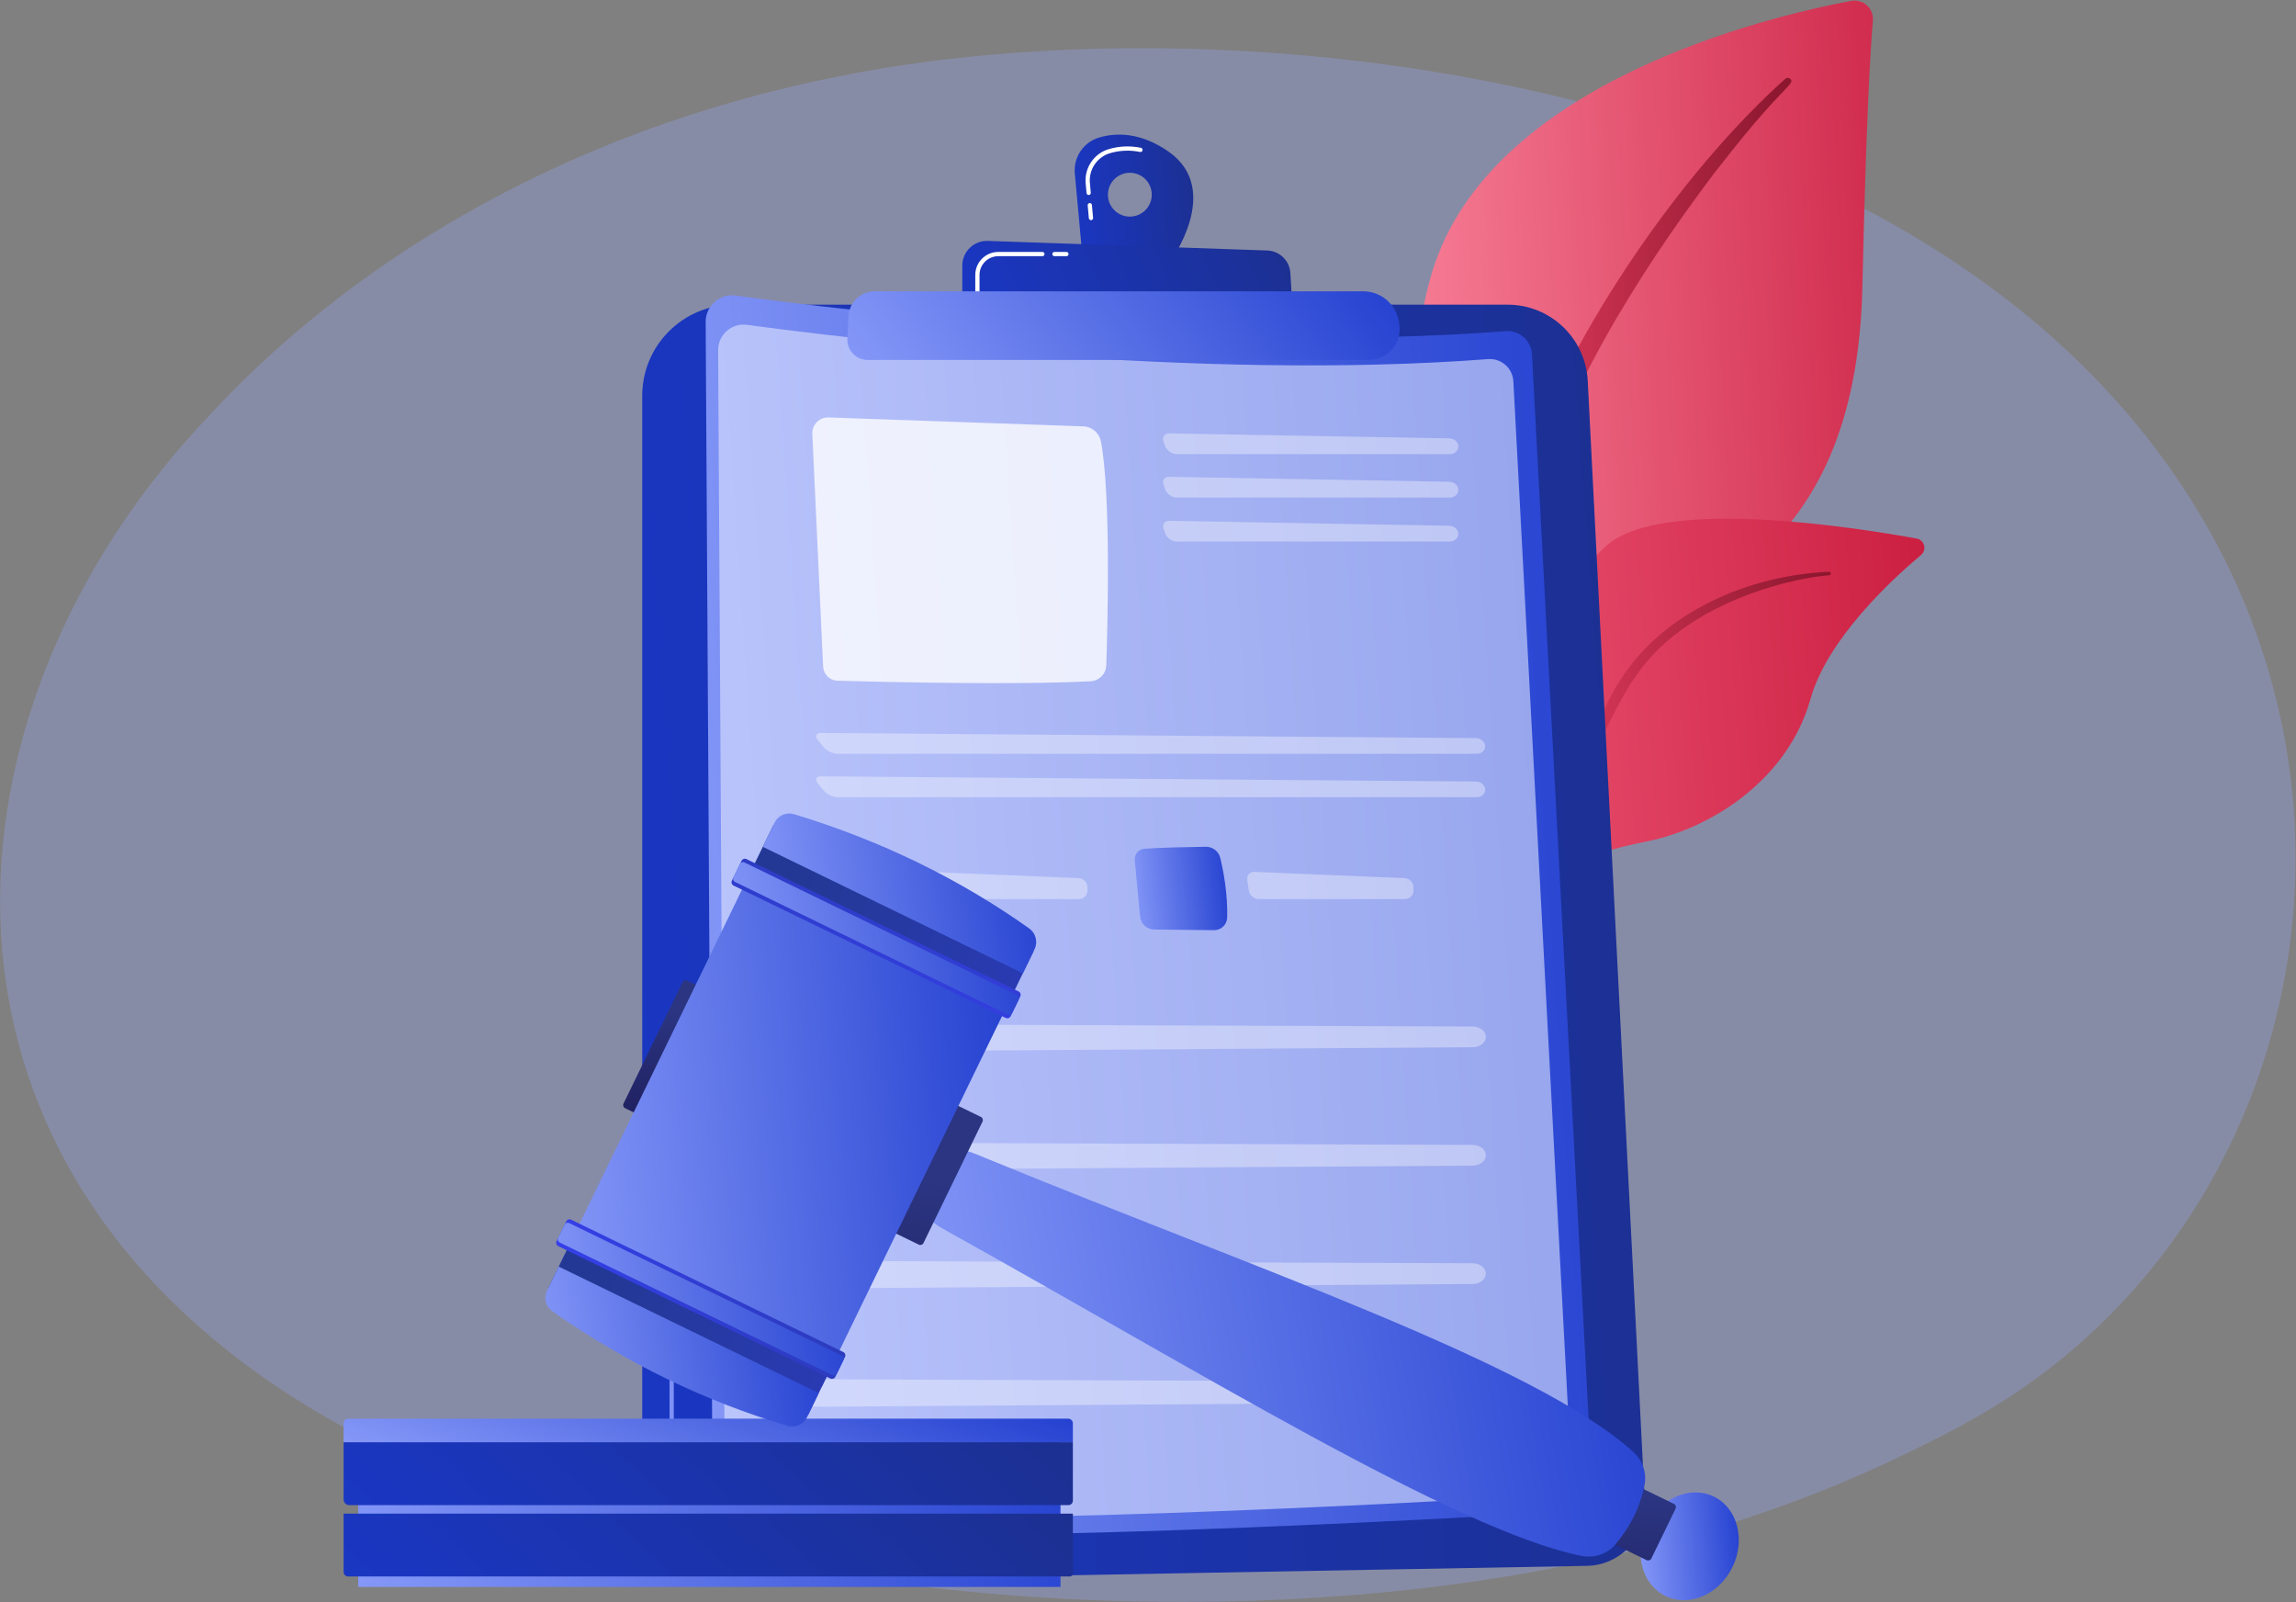 <?xml version="1.0" encoding="UTF-8"?> <svg xmlns="http://www.w3.org/2000/svg" width="3969" height="2769" viewBox="0 0 3969 2769" fill="none"><rect x="0" y="0" width="3969" height="2769" fill="#808080" stroke="none"/> <path opacity="0.3" d="M3508.22 2390.87C3426.73 2448.65 3349.64 2485.91 3288.73 2515.35C2572.72 2861.41 1725.5 2760.53 1545.44 2735.9C1279.55 2699.52 765.583 2629.21 393.998 2334.86C-168.161 1889.54 -80.616 1187.95 355.444 724.82C435.209 640.11 856.527 169.92 1712.88 94.52C2231.14 48.89 2835.25 140.92 3272.74 387.81C4191.04 906.05 4125.68 1953 3508.22 2390.87Z" fill="#96A7FF"></path> <path d="M2611.58 1552.59C2611.58 1552.59 2603.57 1216.02 2758.6 1125.94C2913.62 1035.86 3208.37 979.54 3219.42 496.26C3225.89 213.32 3232.89 89.62 3237.58 35.68C3239.41 14.64 3220.71 -2.35 3199.96 1.56C3053.14 29.22 2576.2 143.06 2476.2 468.6C2357.64 854.53 2611.58 1552.59 2611.58 1552.59Z" fill="url(#paint0_linear)"></path> <path d="M3086.41 136.03C2925.25 279.76 2738.89 534.14 2639.57 788.52C2626.82 830.44 2589.53 919.6 2573.33 1078C2558.86 1210.11 2566.06 1349.71 2583.6 1442.12C2584.71 1447.96 2590.34 1451.8 2596.19 1450.69C2606.24 1448.78 2604.9 1437.98 2604.81 1438.32C2584.78 1280.44 2593.09 1083.92 2638.99 906.61C2697.63 688.89 2828.43 477.81 2963.71 298.78L2977.63 281.15C3082.44 146.55 3104.51 145.55 3094.71 136.17C3092.38 133.96 3088.76 133.94 3086.41 136.03Z" fill="url(#paint1_linear)"></path> <path d="M2362.45 2199.7C2341.48 2209.98 2561.01 1933.92 2629.78 1500.34C2662.19 1296.03 2662.61 1040.04 2778.99 941.39C2875.85 859.29 3205.47 911.12 3313.32 930.82C3326.8 933.28 3331.33 950.3 3320.84 959.12C3269.12 1002.56 3158.48 1105.01 3129.65 1208.27C3091.65 1344.37 2962.26 1430.93 2846.42 1454.36C2730.58 1477.79 2666.14 1500.52 2609.71 1685.77C2553.29 1871.02 2422.05 2170.47 2362.45 2199.7Z" fill="url(#paint2_linear)"></path> <path d="M3161.64 988.33C3024.04 994.09 2876.34 1056.86 2801.38 1174.6L2794.31 1185.84C2777.97 1212.18 2685.37 1399.46 2633.93 1554.7C2633.29 1556.64 2634.34 1558.72 2636.27 1559.37C2639.56 1560.46 2641.2 1556.84 2640.89 1557.16C2676.72 1469.46 2728.19 1358.27 2769.18 1275.12C2813.14 1184.39 2843.9 1122.94 2944.16 1064.08C3055.76 1000.69 3162.37 994.17 3162.05 994.23C3163.68 994.06 3164.86 992.61 3164.7 990.98C3164.55 989.42 3163.19 988.26 3161.64 988.33Z" fill="url(#paint3_linear)"></path> <path d="M1110.2 683.97C1110.2 597.04 1180.67 526.57 1267.6 526.57H2606.17C2680.02 526.57 2740.91 584.44 2744.67 658.19L2843.48 2598.87C2846.42 2656.58 2800.99 2705.27 2743.21 2706.32L1209.03 2734.2C1154.74 2735.19 1110.2 2691.45 1110.2 2637.15V683.97V683.97Z" fill="url(#paint4_linear)"></path> <path d="M1433.25 2701.21C1433.23 2701.21 1433.22 2701.21 1433.2 2701.21L1261.53 2698.99C1204.13 2698.25 1157.43 2650.94 1157.43 2593.54V2334.36C1157.43 2332.33 1159.07 2330.7 1161.09 2330.7C1163.11 2330.7 1164.75 2332.34 1164.75 2334.36V2593.54C1164.75 2646.95 1208.2 2690.97 1261.61 2691.66L1433.27 2693.88C1435.29 2693.9 1436.91 2695.57 1436.89 2697.59C1436.89 2699.6 1435.25 2701.21 1433.25 2701.21Z" fill="url(#paint5_linear)"></path> <path d="M1161.1 2257.74C1159.08 2257.74 1157.44 2256.1 1157.44 2254.07V2212.1C1157.44 2210.07 1159.08 2208.43 1161.1 2208.43C1163.12 2208.43 1164.76 2210.07 1164.76 2212.1V2254.07C1164.77 2256.1 1163.13 2257.74 1161.1 2257.74Z" fill="url(#paint6_linear)"></path> <path d="M1219.86 556.44C1219.7 528.63 1244.16 507.1 1271.72 510.84C1454.51 535.63 2083.1 612.3 2602.8 572.4C2626.5 570.58 2647.07 588.54 2648.33 612.27L2751.93 2561.6C2753.35 2588.33 2732.94 2611.18 2706.22 2612.77C2487.64 2625.71 1587.47 2675.71 1266.39 2642.08C1246.85 2640.03 1232.02 2623.58 1231.9 2603.93L1219.86 556.44Z" fill="url(#paint7_linear)"></path> <path opacity="0.6" d="M1241.39 605.29C1241.23 578.52 1264.77 557.81 1291.3 561.41C1467.21 585.27 2072.12 659.04 2572.26 620.65C2595.07 618.9 2614.86 636.18 2616.08 659.02L2715.78 2534.95C2717.15 2560.67 2697.51 2582.67 2671.79 2584.19C2461.44 2596.64 1595.17 2644.76 1286.18 2612.4C1267.37 2610.43 1253.1 2594.6 1252.99 2575.69L1241.39 605.29Z" fill="#E0E5FF"></path> <path opacity="0.78" d="M1404.23 749.92L1422.91 1152.1C1423.53 1165.48 1434.34 1176.11 1447.72 1176.49C1522.2 1178.59 1754.3 1184.25 1885.35 1177.42C1900.17 1176.65 1911.9 1164.65 1912.39 1149.82C1914.89 1074.4 1920.36 854.87 1903.17 763.1C1900.39 748.28 1887.65 737.41 1872.58 736.89L1432.33 721.49C1416.47 720.93 1403.5 734.05 1404.23 749.92Z" fill="white"></path> <g opacity="0.6"> <path opacity="0.6" d="M2506.4 784.93C2514.63 784.93 2521.19 778.86 2520.97 771.44C2520.75 764.02 2513.84 757.83 2505.61 757.68L2021.4 749.05C2013.17 748.9 2008.67 755.14 2011.41 762.9L2014.2 770.81C2016.93 778.57 2025.91 784.93 2034.14 784.93H2506.4Z" fill="white"></path> </g> <g opacity="0.6"> <path opacity="0.6" d="M2021.41 824.03C2013.18 823.88 2008.68 830.12 2011.42 837.88L2014.21 845.79C2016.94 853.55 2025.92 859.91 2034.15 859.91H2506.41C2514.64 859.91 2521.2 853.84 2520.98 846.42C2520.76 839 2513.85 832.81 2505.62 832.66L2021.41 824.03Z" fill="white"></path> </g> <g opacity="0.6"> <path opacity="0.6" d="M2021.41 900.09C2013.18 899.94 2008.68 906.18 2011.42 913.94L2014.21 921.85C2016.94 929.61 2025.92 935.97 2034.15 935.97H2506.41C2514.64 935.97 2521.2 929.9 2520.98 922.48C2520.76 915.06 2513.85 908.87 2505.62 908.72L2021.41 900.09Z" fill="white"></path> </g> <g opacity="0.6"> <path opacity="0.6" d="M2553.29 1302.8C2561.52 1302.8 2567.86 1296.73 2567.37 1289.31C2566.88 1281.89 2559.74 1275.77 2551.51 1275.7L1419.07 1266.77C1410.84 1266.71 1408.3 1271.92 1413.43 1278.36L1423.57 1291.09C1428.7 1297.53 1439.63 1302.8 1447.86 1302.8H2553.29Z" fill="white"></path> </g> <g opacity="0.6"> <path opacity="0.6" d="M1419.07 1341.75C1410.84 1341.69 1408.3 1346.9 1413.43 1353.34L1423.57 1366.07C1428.7 1372.51 1439.63 1377.78 1447.86 1377.78H2553.3C2561.53 1377.78 2567.87 1371.71 2567.38 1364.29C2566.89 1356.87 2559.75 1350.75 2551.52 1350.68L1419.07 1341.75Z" fill="white"></path> </g> <path d="M1414.68 1466.93C1441.87 1464.85 1492.8 1463.88 1520.83 1463.49C1532.71 1463.32 1543.13 1471.37 1545.91 1482.92C1551.32 1505.35 1558.78 1544.29 1557.84 1585.56C1557.56 1597.92 1547.44 1607.78 1535.08 1607.65L1431.63 1606.54C1418.91 1606.4 1408.35 1596.68 1407.16 1584.01L1398.07 1486.69C1397.14 1476.62 1404.6 1467.71 1414.68 1466.93Z" fill="url(#paint8_linear)"></path> <g opacity="0.6"> <path opacity="0.6" d="M1605.27 1506.87C1597.05 1506.53 1591.32 1512.91 1592.54 1521.05L1595.26 1539.15C1596.48 1547.29 1604.22 1553.95 1612.45 1553.95H1865.12C1873.35 1553.95 1880 1547.22 1879.9 1538.98L1879.83 1533.3C1879.73 1525.07 1872.91 1518.05 1864.69 1517.71L1605.27 1506.87Z" fill="white"></path> </g> <path d="M1978.24 1466.93C2005.43 1464.85 2056.36 1463.88 2084.39 1463.49C2096.27 1463.32 2106.69 1471.37 2109.47 1482.92C2114.88 1505.35 2122.34 1544.29 2121.4 1585.56C2121.12 1597.92 2111 1607.78 2098.64 1607.65L1995.19 1606.54C1982.47 1606.4 1971.91 1596.68 1970.72 1584.01L1961.63 1486.69C1960.69 1476.62 1968.16 1467.71 1978.24 1466.93Z" fill="url(#paint9_linear)"></path> <g opacity="0.6"> <path opacity="0.6" d="M2168.82 1506.87C2160.6 1506.53 2154.87 1512.91 2156.09 1521.05L2158.81 1539.15C2160.03 1547.29 2167.77 1553.95 2176 1553.95H2428.67C2436.9 1553.95 2443.55 1547.22 2443.45 1538.98L2443.38 1533.3C2443.28 1525.07 2436.46 1518.05 2428.24 1517.71L2168.82 1506.87Z" fill="white"></path> </g> <g opacity="0.6"> <path opacity="0.6" d="M1382.98 1799.86C1386.53 1810.34 1398.74 1817.61 1412.64 1817.52L2545.76 1809.99C2558.58 1809.9 2568.83 1801.67 2568.55 1791.68C2568.28 1781.97 2558.13 1774.19 2545.67 1774.15L1412.52 1770.12C1392.52 1770.04 1377.88 1784.78 1382.98 1799.86Z" fill="white"></path> </g> <g opacity="0.6"> <path opacity="0.6" d="M1382.98 2004.44C1386.53 2014.92 1398.74 2022.19 1412.64 2022.1L2545.76 2014.57C2558.58 2014.48 2568.83 2006.25 2568.55 1996.26C2568.28 1986.55 2558.13 1978.77 2545.67 1978.73L1412.52 1974.7C1392.52 1974.63 1377.88 1989.37 1382.98 2004.44Z" fill="white"></path> </g> <g opacity="0.6"> <path opacity="0.6" d="M1382.98 2209.03C1386.53 2219.51 1398.74 2226.78 1412.64 2226.69L2545.76 2219.16C2558.58 2219.07 2568.83 2210.84 2568.55 2200.85C2568.28 2191.14 2558.13 2183.36 2545.67 2183.32L1412.52 2179.29C1392.52 2179.21 1377.88 2193.95 1382.98 2209.03Z" fill="white"></path> </g> <g opacity="0.6"> <path opacity="0.6" d="M1382.98 2413.61C1386.53 2424.09 1398.74 2431.36 1412.64 2431.27L2545.76 2423.74C2558.58 2423.65 2568.83 2415.42 2568.55 2405.43C2568.28 2395.72 2558.13 2387.94 2545.67 2387.9L1412.52 2383.87C1392.52 2383.8 1377.88 2398.54 1382.98 2413.61Z" fill="white"></path> </g> <path d="M2019.91 261.97C1971.56 228.33 1929.52 229 1899.92 237.73C1872.92 245.7 1855.42 271.76 1857.99 299.79L1870.75 439.1L2022.63 452.58C2022.63 452.58 2114.73 327.93 2019.91 261.97ZM1953.12 374.36C1932.2 374.36 1915.25 357.41 1915.25 336.49C1915.25 315.57 1932.2 298.62 1953.12 298.62C1974.04 298.62 1990.99 315.58 1990.99 336.49C1990.99 357.4 1974.03 374.36 1953.12 374.36Z" fill="url(#paint10_linear)"></path> <path d="M1885.92 380.5C1884.05 380.5 1882.45 379.07 1882.27 377.17L1880.24 354.98C1880.05 352.96 1881.54 351.18 1883.55 351C1885.61 350.81 1887.35 352.3 1887.53 354.32L1889.56 376.51C1889.75 378.52 1888.26 380.31 1886.25 380.49C1886.15 380.5 1886.03 380.5 1885.92 380.5ZM1881.94 337.02C1880.07 337.02 1878.47 335.59 1878.29 333.69L1876.75 316.85C1874.3 290.15 1891.11 265.28 1916.7 257.73C1934.83 252.38 1953.5 251.61 1972.21 255.45C1974.19 255.85 1975.47 257.79 1975.06 259.78C1974.65 261.76 1972.73 263.03 1970.73 262.63C1953.21 259.04 1935.73 259.76 1918.77 264.76C1896.52 271.33 1881.92 292.95 1884.04 316.19L1885.58 333.03C1885.77 335.05 1884.28 336.83 1882.27 337.01C1882.16 337.02 1882.05 337.02 1881.94 337.02Z" fill="white"></path> <path d="M1663.47 529.13V459.09C1663.47 434.91 1683.51 415.55 1707.67 416.37L2190.57 432.92C2212 433.65 2229.36 450.57 2230.64 471.98L2234.68 539.28L1663.47 529.13Z" fill="url(#paint11_linear)"></path> <path d="M1843.53 442.77H1822.76C1820.74 442.77 1819.09 441.13 1819.09 439.11C1819.09 437.08 1820.73 435.44 1822.76 435.44H1843.53C1845.55 435.44 1847.2 437.08 1847.2 439.11C1847.19 441.13 1845.55 442.77 1843.53 442.77Z" fill="white"></path> <path d="M1689.6 507.14C1687.58 507.14 1685.94 505.5 1685.94 503.47V475.14C1685.94 453.25 1703.75 435.44 1725.64 435.44H1801.99C1804.01 435.44 1805.65 437.08 1805.65 439.11C1805.65 441.14 1804.01 442.77 1801.99 442.77H1725.64C1707.79 442.77 1693.27 457.29 1693.27 475.14V503.47C1693.27 505.5 1691.63 507.14 1689.6 507.14Z" fill="white"></path> <path d="M1466.71 546.82C1467.88 522.57 1487.88 503.5 1512.16 503.5L2356.6 503.48C2386.96 503.48 2412.92 525.33 2418.1 555.25L2418.81 559.38C2424.48 592.15 2399.25 622.12 2365.99 622.12H1499.65C1479.75 622.12 1463.88 605.48 1464.84 585.6L1466.71 546.82Z" fill="url(#paint12_linear)"></path> <path d="M1833.25 2459.83H619.27V2742.76H1833.25V2459.83Z" fill="url(#paint13_linear)"></path> <path d="M1849.47 2724.65H601.73C597.46 2724.65 594 2721.19 594 2716.92V2616.01H1854.64V2719.49C1854.64 2722.34 1852.32 2724.65 1849.47 2724.65Z" fill="url(#paint14_linear)"></path> <path d="M1846.97 2601.29H603.57C598.29 2601.29 594 2597.01 594 2591.72V2492.64H1854.64V2593.62C1854.64 2597.86 1851.2 2601.29 1846.97 2601.29Z" fill="url(#paint15_linear)"></path> <path d="M1854.64 2492.65H594V2459.81C594 2455.45 597.54 2451.91 601.9 2451.91H1846.64C1851.06 2451.91 1854.64 2455.49 1854.64 2459.91V2492.65Z" fill="url(#paint16_linear)"></path> <path d="M2962.63 2586.58C3003.48 2606.44 3017.88 2661.02 2994.81 2708.47C2971.73 2755.93 2919.91 2778.29 2879.07 2758.43C2838.23 2738.57 2823.82 2683.99 2846.89 2636.54C2869.97 2589.08 2921.79 2566.71 2962.63 2586.58Z" fill="url(#paint17_linear)"></path> <path d="M2896.51 2607.52L2854.71 2693.49C2853.2 2696.6 2849.46 2697.89 2846.35 2696.38L2794.06 2670.95C2790.95 2669.44 2789.66 2665.7 2791.17 2662.59L2832.97 2576.62C2834.48 2573.51 2838.22 2572.22 2841.33 2573.73L2893.62 2599.16C2896.73 2600.67 2898.02 2604.41 2896.51 2607.52Z" fill="url(#paint18_linear)"></path> <path d="M2842.9 2565.99C2835.39 2604.51 2818.3 2638.91 2792.3 2669.5C2778.25 2686.03 2755.72 2693.43 2733.3 2688.93C2519 2645.9 2069.88 2368.32 1633.71 2125.82C1604.8 2109.75 1584.83 2091.52 1598.45 2063.51L1628.53 2001.65C1642.07 1973.81 1674.46 1989.48 1704.86 2001.97C2166.23 2191.52 2655.57 2356.75 2823.56 2509.62C2839.68 2524.29 2846.86 2545.66 2842.9 2565.99Z" fill="url(#paint19_linear)"></path> <path d="M1698.47 1938.45L1596.37 2148.4C1594.92 2151.38 1591.33 2152.62 1588.35 2151.17L1534.54 2125C1531.56 2123.55 1530.32 2119.96 1531.77 2116.98L1633.87 1907.03C1635.32 1904.05 1638.91 1902.81 1641.89 1904.26L1695.71 1930.43C1698.68 1931.88 1699.92 1935.47 1698.47 1938.45Z" fill="url(#paint20_linear)"></path> <path d="M1244.54 1728.81L1142.44 1938.76C1140.99 1941.74 1137.4 1942.98 1134.42 1941.53L1080.6 1915.36C1077.62 1913.91 1076.38 1910.32 1077.83 1907.34L1179.93 1697.39C1181.38 1694.41 1184.97 1693.17 1187.95 1694.62L1241.77 1720.79C1244.75 1722.24 1245.99 1725.83 1244.54 1728.81Z" fill="url(#paint21_linear)"></path> <path d="M1743.29 1733.33L1420.61 2396.91L971.051 2178.29L1293.73 1514.72L1743.29 1733.33Z" fill="url(#paint22_linear)"></path> <path d="M1437.63 2361.91L1397.04 2445.36L947.48 2226.75L988.06 2143.3L1437.63 2361.91Z" fill="url(#paint23_linear)"></path> <path d="M1415.37 2407.67L1395.2 2449.15C1389.03 2461.83 1374.59 2468.19 1361.07 2464.18C1220.93 2422.56 1085.3 2357.71 954.8 2266.39C943.37 2258.39 939.45 2243.26 945.55 2230.72L965.8 2189.07L1415.37 2407.67Z" fill="url(#paint24_linear)"></path> <path d="M1460.75 2345.16L1443.96 2379.68C1442.45 2382.78 1438.71 2384.08 1435.61 2382.57L964.99 2153.71C961.89 2152.2 960.59 2148.46 962.1 2145.36L978.89 2110.84C980.4 2107.74 984.14 2106.44 987.24 2107.95L1457.86 2336.81C1460.97 2338.31 1462.26 2342.05 1460.75 2345.16Z" fill="url(#paint25_linear)"></path> <path d="M1458.06 2350.68L1446.65 2374.15C1445.28 2376.96 1441.89 2378.13 1439.08 2376.77L967.4 2147.39C964.59 2146.02 963.42 2142.63 964.78 2139.82L976.19 2116.35C977.56 2113.54 980.95 2112.37 983.76 2113.73L1455.44 2343.1C1458.26 2344.48 1459.43 2347.87 1458.06 2350.68Z" fill="url(#paint26_linear)"></path> <path d="M1745.91 1727.95L1786.49 1644.5L1336.93 1425.88L1296.35 1509.33L1745.91 1727.95Z" fill="url(#paint27_linear)"></path> <path d="M1768.16 1682.18L1788.33 1640.71C1794.5 1628.03 1790.58 1612.74 1779.08 1604.59C1659.81 1520.06 1525.04 1453.43 1372.63 1407.17C1359.28 1403.12 1344.96 1409.38 1338.86 1421.92L1318.61 1463.57L1768.16 1682.18Z" fill="url(#paint28_linear)"></path> <path d="M1747.01 1756.48L1763.8 1721.96C1765.31 1718.86 1764.02 1715.12 1760.91 1713.61L1290.29 1484.75C1287.19 1483.24 1283.45 1484.53 1281.94 1487.64L1265.15 1522.16C1263.64 1525.26 1264.93 1529 1268.04 1530.51L1738.66 1759.37C1741.76 1760.88 1745.5 1759.59 1747.01 1756.48Z" fill="url(#paint29_linear)"></path> <path d="M1749.7 1750.96L1761.11 1727.49C1762.48 1724.68 1761.31 1721.29 1758.49 1719.92L1286.81 1490.55C1284 1489.18 1280.61 1490.35 1279.24 1493.17L1267.83 1516.64C1266.46 1519.45 1267.63 1522.84 1270.45 1524.21L1742.13 1753.58C1744.94 1754.94 1748.33 1753.77 1749.7 1750.96Z" fill="url(#paint30_linear)"></path> <defs> <linearGradient id="paint0_linear" x1="2310.13" y1="1824.4" x2="3410.1" y2="1771.53" gradientUnits="userSpaceOnUse"> <stop stop-color="#FF8EA5"></stop> <stop offset="1" stop-color="#CD2446"></stop> </linearGradient> <linearGradient id="paint1_linear" x1="2475.48" y1="1681.49" x2="3212.93" y2="1653.5" gradientUnits="userSpaceOnUse"> <stop stop-color="#FC466B"></stop> <stop offset="1" stop-color="#801228"></stop> </linearGradient> <linearGradient id="paint2_linear" x1="2197.24" y1="2428.32" x2="3533.13" y2="2335.25" gradientUnits="userSpaceOnUse"> <stop stop-color="#FB6C89"></stop> <stop offset="1" stop-color="#C7183B"></stop> </linearGradient> <linearGradient id="paint3_linear" x1="2543.67" y1="1659.65" x2="3276.24" y2="1595.61" gradientUnits="userSpaceOnUse"> <stop stop-color="#FC466B"></stop> <stop offset="1" stop-color="#801228"></stop> </linearGradient> <linearGradient id="paint4_linear" x1="816.138" y1="3120.96" x2="3212.91" y2="2943.96" gradientUnits="userSpaceOnUse"> <stop stop-color="#1A38CC"></stop> <stop offset="1" stop-color="#1C2F8C"></stop> </linearGradient> <linearGradient id="paint5_linear" x1="1110.02" y1="2766.12" x2="1496.59" y2="2738.69" gradientUnits="userSpaceOnUse"> <stop stop-color="#96A7FF"></stop> <stop offset="1" stop-color="#1A38CC"></stop> </linearGradient> <linearGradient id="paint6_linear" x1="932.574" y1="2087.9" x2="2327.86" y2="2974.32" gradientUnits="userSpaceOnUse"> <stop stop-color="#A737D5"></stop> <stop offset="1" stop-color="#EF497A"></stop> </linearGradient> <linearGradient id="paint7_linear" x1="959.943" y1="3028.95" x2="3080.38" y2="2886.37" gradientUnits="userSpaceOnUse"> <stop stop-color="#96A7FF"></stop> <stop offset="1" stop-color="#1A38CC"></stop> </linearGradient> <linearGradient id="paint8_linear" x1="1254.52" y1="1357.44" x2="2543.11" y2="2387.49" gradientUnits="userSpaceOnUse"> <stop stop-color="#A737D5"></stop> <stop offset="1" stop-color="#EF497A"></stop> </linearGradient> <linearGradient id="paint9_linear" x1="1934.42" y1="1632.91" x2="2154.37" y2="1609.96" gradientUnits="userSpaceOnUse"> <stop stop-color="#96A7FF"></stop> <stop offset="1" stop-color="#1A38CC"></stop> </linearGradient> <linearGradient id="paint10_linear" x1="1822.96" y1="491.108" x2="2105.82" y2="466.307" gradientUnits="userSpaceOnUse"> <stop stop-color="#1A38CC"></stop> <stop offset="1" stop-color="#1C2F8C"></stop> </linearGradient> <linearGradient id="paint11_linear" x1="1566.57" y1="560.816" x2="2233.34" y2="269.431" gradientUnits="userSpaceOnUse"> <stop stop-color="#1A38CC"></stop> <stop offset="1" stop-color="#1C2F8C"></stop> </linearGradient> <linearGradient id="paint12_linear" x1="1302.82" y1="642.904" x2="2146.72" y2="4.132" gradientUnits="userSpaceOnUse"> <stop stop-color="#96A7FF"></stop> <stop offset="1" stop-color="#1A38CC"></stop> </linearGradient> <linearGradient id="paint13_linear" x1="413.326" y1="2792.32" x2="1864.68" y2="2206.63" gradientUnits="userSpaceOnUse"> <stop stop-color="#96A7FF"></stop> <stop offset="1" stop-color="#1A38CC"></stop> </linearGradient> <linearGradient id="paint14_linear" x1="380.141" y1="2743.68" x2="1180.01" y2="1870.73" gradientUnits="userSpaceOnUse"> <stop stop-color="#1A38CC"></stop> <stop offset="1" stop-color="#1C2F8C"></stop> </linearGradient> <linearGradient id="paint15_linear" x1="380.141" y1="2620.32" x2="1180.09" y2="1747.37" gradientUnits="userSpaceOnUse"> <stop stop-color="#1A38CC"></stop> <stop offset="1" stop-color="#1C2F8C"></stop> </linearGradient> <linearGradient id="paint16_linear" x1="380.141" y1="2499.79" x2="565.21" y2="1961.18" gradientUnits="userSpaceOnUse"> <stop stop-color="#96A7FF"></stop> <stop offset="1" stop-color="#1A38CC"></stop> </linearGradient> <linearGradient id="paint17_linear" x1="2807.07" y1="2798.32" x2="3041.56" y2="2778.21" gradientUnits="userSpaceOnUse"> <stop stop-color="#96A7FF"></stop> <stop offset="1" stop-color="#1A38CC"></stop> </linearGradient> <linearGradient id="paint18_linear" x1="2849.05" y1="2582.95" x2="2795.15" y2="3121.58" gradientUnits="userSpaceOnUse"> <stop stop-color="#2B3582"></stop> <stop offset="1" stop-color="#150E42"></stop> </linearGradient> <linearGradient id="paint19_linear" x1="1382.04" y1="2813.57" x2="3072.55" y2="2531.32" gradientUnits="userSpaceOnUse"> <stop stop-color="#96A7FF"></stop> <stop offset="1" stop-color="#1A38CC"></stop> </linearGradient> <linearGradient id="paint20_linear" x1="1613.05" y1="2037.58" x2="1463.24" y2="2752.14" gradientUnits="userSpaceOnUse"> <stop stop-color="#2B3582"></stop> <stop offset="1" stop-color="#150E42"></stop> </linearGradient> <linearGradient id="paint21_linear" x1="1161.53" y1="1748.18" x2="1159.9" y2="2086.26" gradientUnits="userSpaceOnUse"> <stop stop-color="#2B3582"></stop> <stop offset="1" stop-color="#150E42"></stop> </linearGradient> <linearGradient id="paint22_linear" x1="840.046" y1="2551.45" x2="1906.41" y2="2463.66" gradientUnits="userSpaceOnUse"> <stop stop-color="#96A7FF"></stop> <stop offset="1" stop-color="#1A38CC"></stop> </linearGradient> <linearGradient id="paint23_linear" x1="1039.39" y1="2187.75" x2="2179.31" y2="2980.98" gradientUnits="userSpaceOnUse"> <stop stop-color="#233894"></stop> <stop offset="0.996" stop-color="#3840F7"></stop> </linearGradient> <linearGradient id="paint24_linear" x1="862.503" y1="2513.78" x2="1503.05" y2="2410.71" gradientUnits="userSpaceOnUse"> <stop stop-color="#96A7FF"></stop> <stop offset="1" stop-color="#1A38CC"></stop> </linearGradient> <linearGradient id="paint25_linear" x1="1773.95" y1="2067.27" x2="879.486" y2="2350.28" gradientUnits="userSpaceOnUse"> <stop stop-color="#233894"></stop> <stop offset="0.996" stop-color="#3840F7"></stop> </linearGradient> <linearGradient id="paint26_linear" x1="880.338" y1="2423.62" x2="1547.04" y2="2306.26" gradientUnits="userSpaceOnUse"> <stop stop-color="#96A7FF"></stop> <stop offset="1" stop-color="#1A38CC"></stop> </linearGradient> <linearGradient id="paint27_linear" x1="1369.82" y1="1524.35" x2="2697.67" y2="1931.11" gradientUnits="userSpaceOnUse"> <stop stop-color="#233894"></stop> <stop offset="0.996" stop-color="#3840F7"></stop> </linearGradient> <linearGradient id="paint28_linear" x1="1238.43" y1="1730.57" x2="1878.9" y2="1627.51" gradientUnits="userSpaceOnUse"> <stop stop-color="#96A7FF"></stop> <stop offset="1" stop-color="#1A38CC"></stop> </linearGradient> <linearGradient id="paint29_linear" x1="1605.91" y1="1301.01" x2="1457.81" y2="1821" gradientUnits="userSpaceOnUse"> <stop stop-color="#233894"></stop> <stop offset="0.996" stop-color="#3840F7"></stop> </linearGradient> <linearGradient id="paint30_linear" x1="1183.38" y1="1800.42" x2="1850.09" y2="1683.06" gradientUnits="userSpaceOnUse"> <stop stop-color="#96A7FF"></stop> <stop offset="1" stop-color="#1A38CC"></stop> </linearGradient> </defs> </svg> 